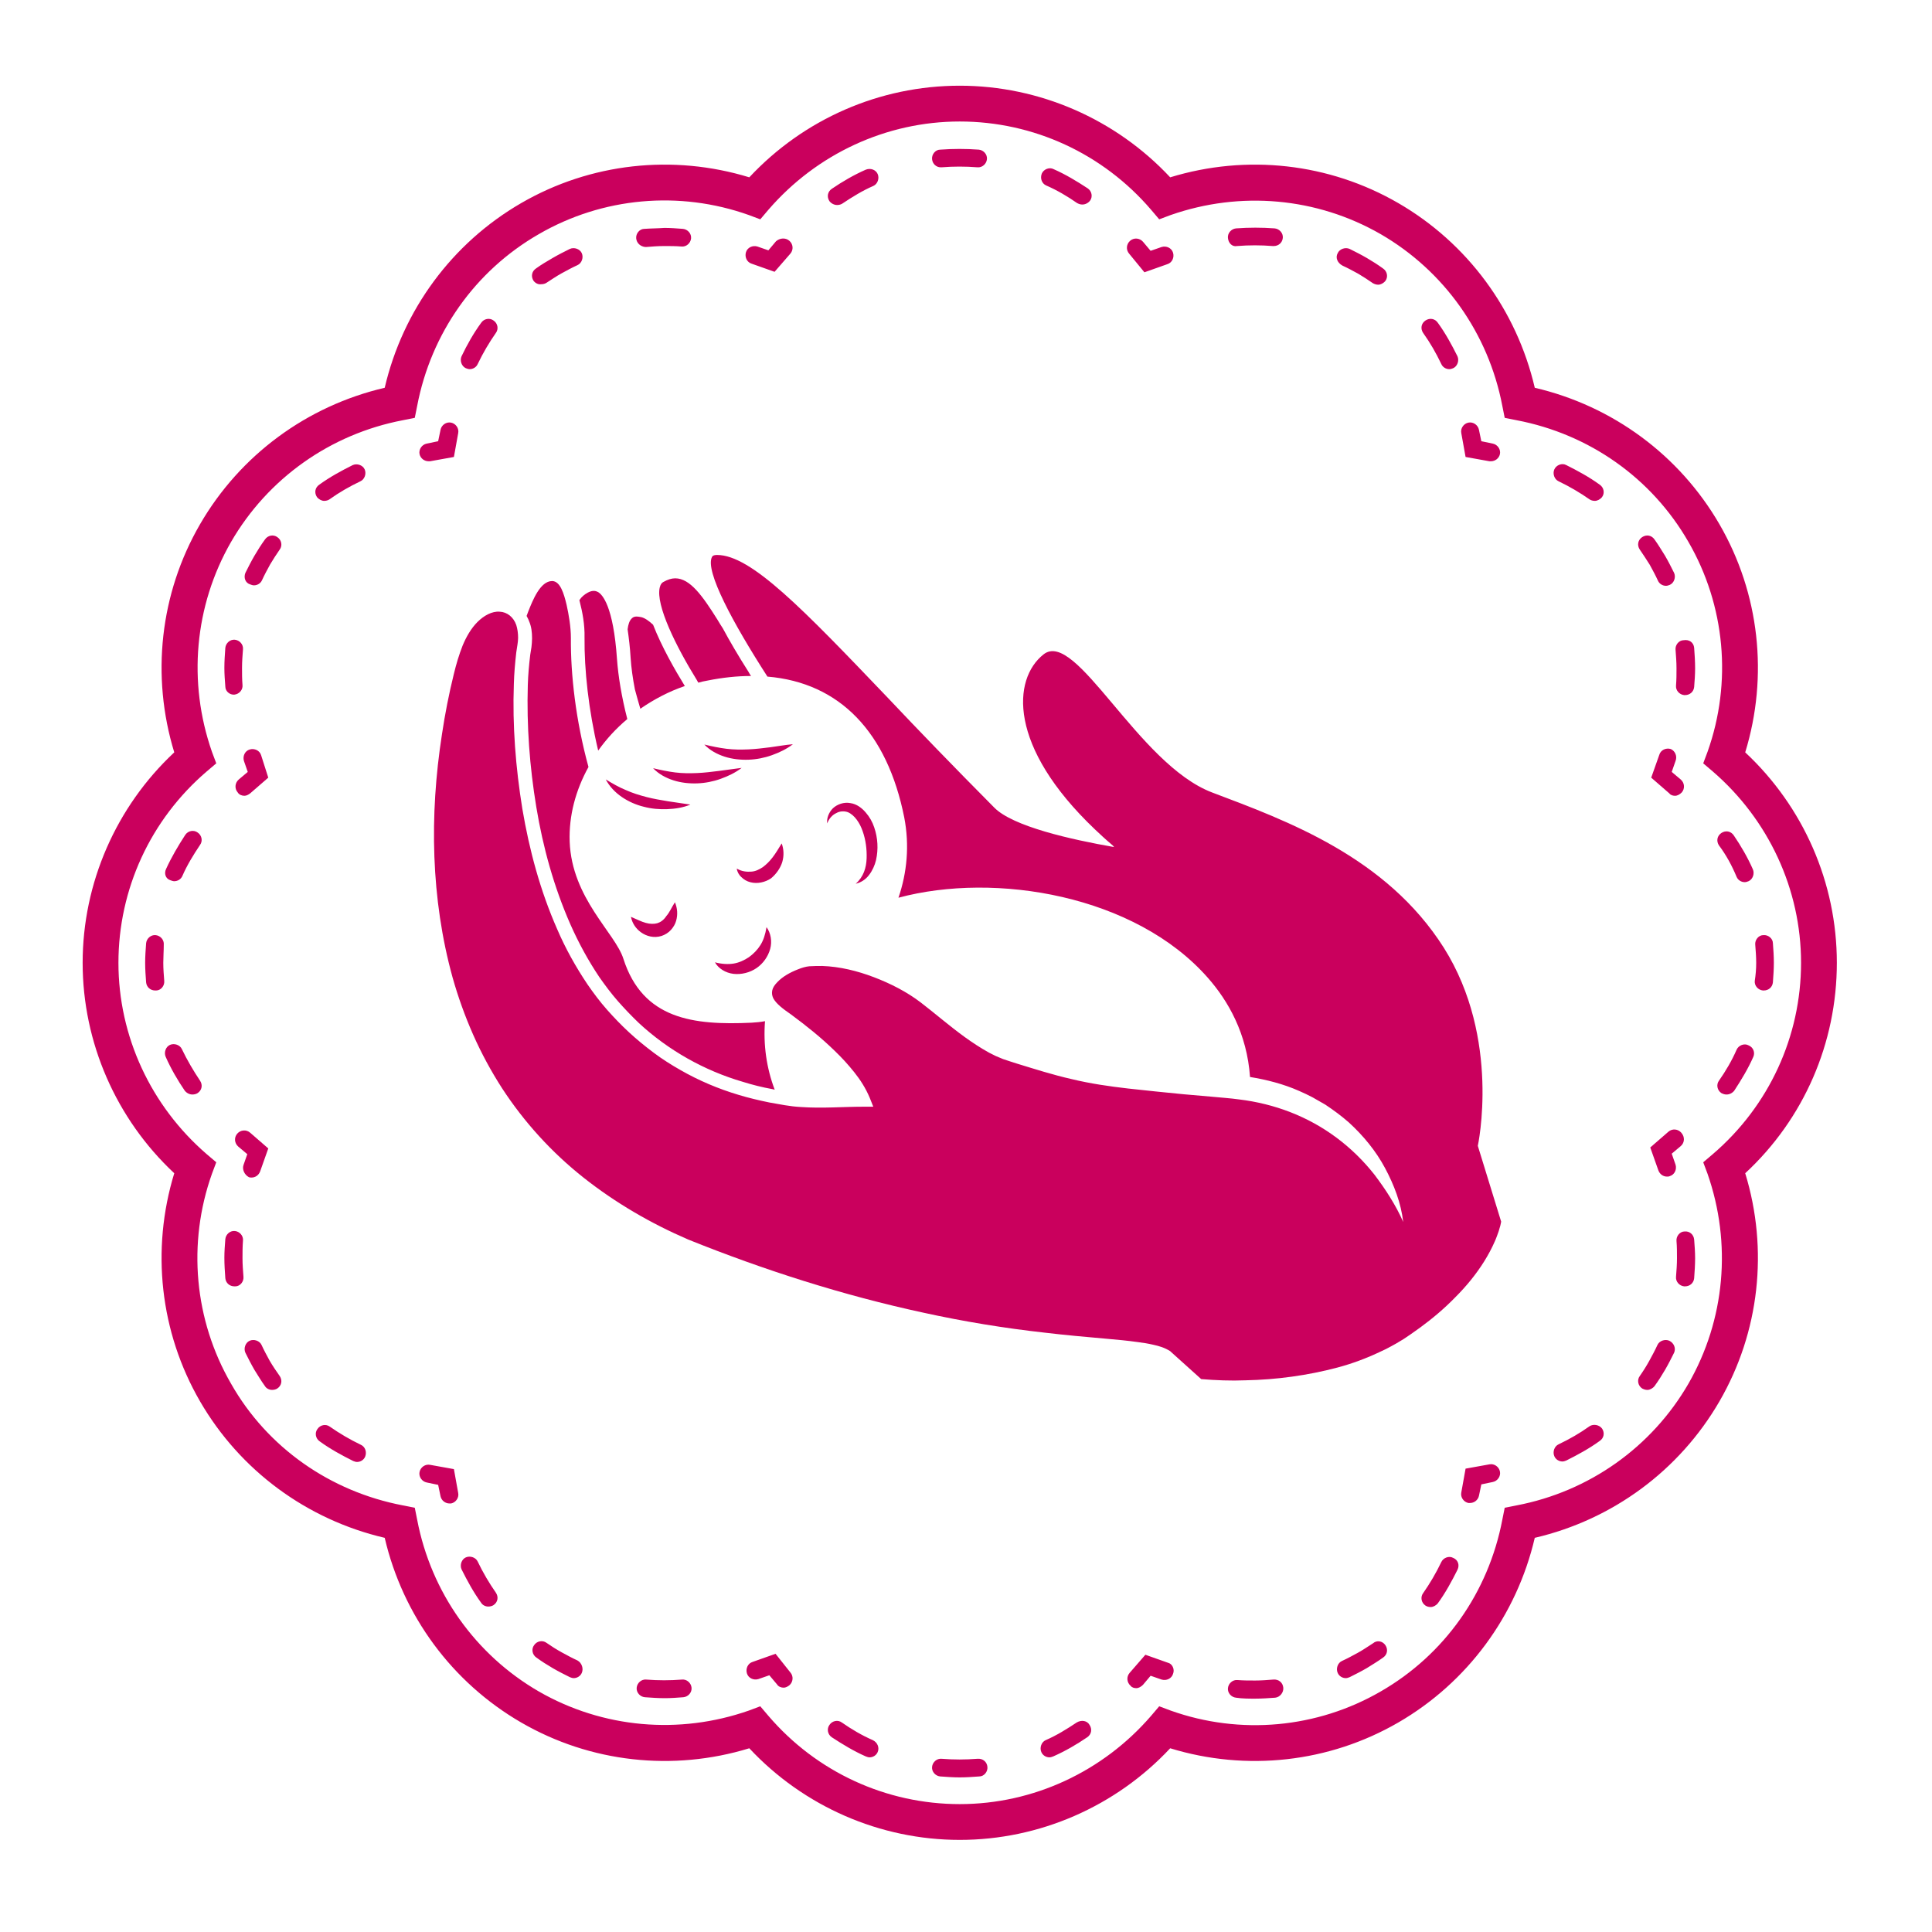 <?xml version="1.0" encoding="utf-8"?>
<!-- Generator: Adobe Illustrator 27.7.0, SVG Export Plug-In . SVG Version: 6.00 Build 0)  -->
<svg version="1.1" id="Layer_1" xmlns="http://www.w3.org/2000/svg" xmlns:xlink="http://www.w3.org/1999/xlink" x="0px" y="0px"
	 viewBox="0 0 100 100" style="enable-background:new 0 0 100 100;" xml:space="preserve">
<style type="text/css">
	.st0{fill:#CA005D;fill-opacity:0;}
	.st1{fill:#CA005D;}
</style>
<g>
	<g transform="translate(241.027 141.027) scale(0.247)">
		<g>
			<path id="fill_x5F_1_00000078730837544452856640000003523487850040014240_" class="st0" d="M-594.6-369.2
				c0-17.2-7.7-32.6-19.8-42.9c5.3-15,4.3-32.2-4.3-47.1c-8.6-14.9-22.9-24.4-38.6-27.3c-2.9-15.7-12.4-30-27.3-38.6
				s-32.1-9.6-47.1-4.3c-10.4-12.1-25.8-19.8-42.9-19.8c-17.2,0-32.6,7.7-42.9,19.8c-15-5.3-32.2-4.3-47.1,4.3s-24.4,22.9-27.3,38.6
				c-15.7,2.9-30,12.4-38.6,27.3c-8.6,14.9-9.6,32.1-4.3,47.1c-12.1,10.4-19.8,25.8-19.8,42.9c0,17.2,7.7,32.6,19.8,42.9
				c-5.3,15-4.3,32.2,4.3,47.1c8.6,14.9,22.9,24.4,38.6,27.3c2.9,15.7,12.4,30,27.3,38.6s32.1,9.6,47.1,4.3
				c10.4,12.1,25.8,19.8,42.9,19.8c17.2,0,32.6-7.7,42.9-19.8c15,5.3,32.2,4.3,47.1-4.3c14.9-8.6,24.4-22.9,27.3-38.6
				c15.7-2.9,30-12.4,38.6-27.3c8.6-14.9,9.6-32.1,4.3-47.1C-602.3-336.6-594.6-352-594.6-369.2z"/>
			<path id="frame_x5F_1_00000060737275006560805060000009263151011180824491_" class="st1" d="M-590.9-369.2
				c0-16.8-7-32.7-19.2-44.1c4.9-16,3-33.3-5.4-47.8c-8.4-14.5-22.4-24.8-38.7-28.6c-3.8-16.3-14.1-30.3-28.6-38.7
				c-14.5-8.4-31.8-10.3-47.8-5.4C-742-546-758-553-774.7-553c-16.8,0-32.7,7-44.1,19.2c-16-4.9-33.3-3-47.8,5.4
				c-14.5,8.4-24.8,22.4-28.6,38.7c-16.3,3.8-30.3,14.1-38.7,28.6c-8.4,14.5-10.3,31.8-5.4,47.8c-12.2,11.4-19.2,27.4-19.2,44.1
				s7,32.7,19.2,44.1c-4.9,16-3,33.3,5.4,47.8c8.4,14.5,22.4,24.8,38.7,28.6c3.8,16.3,14.1,30.3,28.6,38.7
				c14.5,8.4,31.8,10.3,47.8,5.4c11.4,12.2,27.4,19.2,44.1,19.2s32.7-7,44.1-19.2c16,4.9,33.3,3,47.8-5.4
				c14.5-8.4,24.8-22.4,28.6-38.7c16.3-3.8,30.3-14.1,38.7-28.6c8.4-14.5,10.3-31.8,5.4-47.8C-597.8-336.5-590.9-352.4-590.9-369.2z
				 M-618-325c5.1,14.6,3.7,30.6-4,44c-7.7,13.3-20.8,22.6-36,25.5l-2.5,0.5l-0.5,2.5c-2.9,15.2-12.1,28.3-25.5,36
				c-13.3,7.7-29.4,9.2-44,4l-2.4-0.9l-1.7,2c-10.1,11.7-24.7,18.5-40.1,18.5s-30-6.7-40.1-18.5l-1.7-2l-2.4,0.9
				c-14.6,5.1-30.6,3.7-44-4c-13.3-7.7-22.6-20.8-25.5-36l-0.5-2.5l-2.5-0.5c-15.2-2.9-28.4-12.1-36-25.5c-7.7-13.3-9.2-29.4-4-44
				l0.9-2.4l-2-1.7c-11.7-10.1-18.5-24.7-18.5-40.1s6.7-30,18.5-40.1l2-1.7l-0.9-2.4c-5.1-14.6-3.7-30.6,4-44
				c7.7-13.3,20.8-22.6,36-25.5l2.5-0.5l0.5-2.5c2.9-15.2,12.1-28.3,25.5-36c13.3-7.7,29.4-9.2,44-4l2.4,0.9l1.7-2
				c10.1-11.7,24.7-18.5,40.1-18.5c15.4,0,30,6.7,40.1,18.5l1.7,2l2.4-0.9c14.6-5.1,30.6-3.7,44,4c13.3,7.7,22.6,20.8,25.5,36
				l0.5,2.5l2.5,0.5c15.2,2.9,28.3,12.1,36,25.5c7.7,13.3,9.2,29.4,4,44l-0.9,2.4l2,1.7c11.7,10.1,18.5,24.7,18.5,40.1
				s-6.7,30-18.5,40.1l-2,1.7L-618-325z M-810.2-220.5c0.7,0.8,0.6,2-0.2,2.7c-0.4,0.3-0.8,0.5-1.2,0.5c-0.5,0-1.1-0.2-1.4-0.7
				l-1.6-1.9l-2.3,0.8c-1,0.3-2.1-0.2-2.4-1.2c-0.3-1,0.2-2.1,1.2-2.4l4.8-1.7L-810.2-220.5z M-830.9-217.3c0.1,1-0.7,1.9-1.7,2
				c-1.3,0.1-2.6,0.2-3.9,0.2c-1.4,0-2.8-0.1-4.2-0.2c-1-0.1-1.8-1-1.7-2c0.1-1,1-1.8,2-1.7c2.5,0.2,5,0.2,7.5,0
				C-831.9-219.1-831-218.3-830.9-217.3z M-853.9-220.4c-0.3,0.7-1,1.1-1.7,1.1c-0.3,0-0.5-0.1-0.8-0.2c-1.2-0.6-2.4-1.2-3.6-1.9
				c-1.2-0.7-2.3-1.4-3.4-2.2c-0.9-0.6-1.1-1.8-0.5-2.6c0.6-0.9,1.8-1.1,2.6-0.5c1,0.7,2.1,1.4,3.2,2c1.1,0.6,2.2,1.2,3.3,1.7
				C-853.9-222.5-853.5-221.3-853.9-220.4z M-871.9-237.2c0.6,0.9,0.4,2-0.5,2.6c-0.3,0.2-0.7,0.3-1.1,0.3c-0.6,0-1.2-0.3-1.5-0.8
				c-1.6-2.2-2.9-4.6-4.1-7c-0.4-0.9,0-2.1,0.9-2.5c0.9-0.4,2.1,0,2.5,0.9C-874.6-241.4-873.3-239.2-871.9-237.2z M-880.7-263.1
				l0.9,5c0.2,1-0.5,2-1.5,2.2c-0.1,0-0.2,0-0.3,0c-0.9,0-1.7-0.6-1.9-1.5l-0.5-2.4l-2.4-0.5c-1-0.2-1.7-1.2-1.5-2.2
				c0.2-1,1.2-1.7,2.2-1.5L-880.7-263.1z M-925-307.3c0,1.3,0.1,2.6,0.2,3.9c0.1,1-0.7,2-1.7,2c-0.1,0-0.1,0-0.2,0
				c-1,0-1.8-0.7-1.9-1.7c-0.1-1.4-0.2-2.8-0.2-4.3c0-1.3,0.1-2.6,0.2-3.9c0.1-1,1-1.8,2-1.7c1,0.1,1.8,1,1.7,2
				C-925-309.7-925-308.5-925-307.3z M-917.2-282.6c0.6,0.9,0.4,2-0.5,2.6c-0.3,0.2-0.7,0.3-1.1,0.3c-0.6,0-1.2-0.3-1.5-0.8
				c-0.8-1.1-1.5-2.3-2.2-3.4c-0.7-1.2-1.3-2.4-1.9-3.6c-0.4-0.9,0-2.1,0.9-2.5c0.9-0.4,2.1,0,2.5,0.9c0.5,1.1,1.1,2.2,1.7,3.3
				C-918.6-284.6-917.9-283.6-917.2-282.6z M-899.3-265.7c-0.3,0.7-1,1.1-1.7,1.1c-0.3,0-0.5-0.1-0.8-0.2c-2.4-1.2-4.8-2.5-7-4.1
				c-0.9-0.6-1.1-1.8-0.5-2.6c0.6-0.9,1.8-1.1,2.6-0.5c2,1.4,4.2,2.7,6.5,3.8C-899.3-267.8-898.9-266.7-899.3-265.7z M-924.8-326.8
				l0.8-2.3l-1.9-1.6c-0.8-0.7-0.9-1.9-0.2-2.7c0.7-0.8,1.9-0.9,2.7-0.2l3.8,3.3l-1.7,4.8c-0.3,0.8-1,1.3-1.8,1.3
				c-0.2,0-0.4,0-0.6-0.1C-924.6-324.8-925.1-325.9-924.8-326.8z M-941-388.9c1.1-2.4,2.5-4.8,4-7.1c0.6-0.9,1.8-1.1,2.6-0.5
				c0.9,0.6,1.1,1.8,0.5,2.6c-1.4,2.1-2.7,4.2-3.7,6.5c-0.3,0.7-1,1.1-1.7,1.1c-0.3,0-0.5-0.1-0.8-0.2
				C-941.1-386.8-941.5-387.9-941-388.9z M-933.9-344.5c0.6,0.9,0.4,2-0.5,2.6c-0.3,0.2-0.7,0.3-1.1,0.3c-0.6,0-1.2-0.3-1.6-0.8
				c-1.5-2.2-2.9-4.6-4-7.1c-0.4-0.9,0-2.1,0.9-2.5c0.9-0.4,2.1,0,2.5,0.9C-936.6-348.8-935.3-346.6-933.9-344.5z M-941.6-369.2
				c0,1.3,0.1,2.5,0.2,3.8c0.1,1-0.7,2-1.7,2c-0.1,0-0.1,0-0.2,0c-1,0-1.8-0.7-1.9-1.7c-0.1-1.4-0.2-2.7-0.2-4.1
				c0-1.4,0.1-2.7,0.2-4.1c0.1-1,1-1.8,2-1.7c1,0.1,1.8,1,1.7,2C-941.5-371.7-941.6-370.4-941.6-369.2z M-919.6-408l-3.8,3.3
				c-0.4,0.3-0.8,0.5-1.2,0.5c-0.5,0-1.1-0.2-1.4-0.7c-0.7-0.8-0.6-2,0.2-2.7l1.9-1.6l-0.8-2.3c-0.3-1,0.2-2.1,1.2-2.4
				c1-0.3,2.1,0.2,2.4,1.2L-919.6-408z M-928.6-427.1c-0.1-1.3-0.2-2.6-0.2-3.9c0-1.4,0.1-2.8,0.2-4.2c0.1-1,1-1.8,2-1.7
				c1,0.1,1.8,1,1.7,2c-0.1,1.3-0.2,2.6-0.2,3.9c0,1.2,0,2.4,0.1,3.6c0.1,1-0.7,1.9-1.7,2c-0.1,0-0.1,0-0.2,0
				C-927.7-425.4-928.6-426.1-928.6-427.1z M-924.4-450.9c0.6-1.2,1.2-2.4,1.9-3.6c0.7-1.2,1.4-2.3,2.2-3.4c0.6-0.9,1.8-1.1,2.6-0.5
				c0.9,0.6,1.1,1.8,0.5,2.6c-0.7,1-1.4,2.1-2,3.1c-0.6,1.1-1.2,2.2-1.7,3.3c-0.3,0.7-1,1.1-1.7,1.1c-0.3,0-0.5-0.1-0.8-0.2
				C-924.4-448.8-924.8-449.9-924.4-450.9z M-909.4-466.8c-0.6-0.9-0.4-2,0.5-2.6c2.2-1.6,4.6-2.9,7-4.1c0.9-0.4,2.1,0,2.5,0.9
				c0.4,0.9,0,2.1-0.9,2.5c-2.3,1.1-4.4,2.3-6.5,3.8c-0.3,0.2-0.7,0.3-1.1,0.3C-908.4-466-909-466.3-909.4-466.8z M-879.8-480.2
				l-0.9,5l-5,0.9c-0.1,0-0.2,0-0.3,0c-0.9,0-1.7-0.6-1.9-1.5c-0.2-1,0.5-2,1.5-2.2l2.4-0.5l0.5-2.4c0.2-1,1.2-1.7,2.2-1.5
				C-880.3-482.2-879.6-481.2-879.8-480.2z M-879.1-496.3c1.2-2.5,2.5-4.8,4.1-7c0.6-0.9,1.8-1.1,2.6-0.5c0.9,0.6,1.1,1.8,0.5,2.6
				c-1.4,2-2.7,4.2-3.8,6.5c-0.3,0.7-1,1.1-1.7,1.1c-0.3,0-0.5-0.1-0.8-0.2C-879.1-494.2-879.5-495.4-879.1-496.3z M-842.5-521
				c-0.1-1,0.7-2,1.7-2c1.4-0.1,2.9-0.1,4.2-0.2c1.3,0,2.6,0.1,3.9,0.2c1,0.1,1.8,1,1.7,2c-0.1,1-1,1.8-2,1.7
				c-1.2-0.1-2.5-0.1-3.6-0.1c-1.3,0-2.6,0.1-3.8,0.2c-0.1,0-0.1,0-0.2,0C-841.6-519.3-842.4-520-842.5-521z M-864-512.1
				c-0.6-0.9-0.4-2,0.5-2.6c1.1-0.8,2.3-1.5,3.5-2.2c1.2-0.7,2.4-1.3,3.6-1.9c0.9-0.4,2.1,0,2.5,0.9c0.4,0.9,0,2.1-0.9,2.5
				c-1.1,0.5-2.2,1.1-3.3,1.7c-1.1,0.6-2.1,1.3-3.2,2c-0.3,0.2-0.7,0.3-1.1,0.3C-863-511.3-863.6-511.6-864-512.1z M-810.4-520.5
				c0.8,0.7,0.9,1.9,0.2,2.7l-3.3,3.8l-4.8-1.7c-1-0.3-1.5-1.4-1.2-2.4c0.3-1,1.4-1.5,2.4-1.2l2.3,0.8l1.6-1.9
				C-812.4-521.1-811.2-521.2-810.4-520.5z M-780.5-537.6c-0.1-1,0.7-2,1.7-2c2.7-0.2,5.4-0.2,8.1,0c1,0.1,1.8,1,1.7,2
				c-0.1,1-1,1.8-2,1.7c-2.5-0.2-5-0.2-7.5,0c-0.1,0-0.1,0-0.2,0C-779.6-535.9-780.4-536.6-780.5-537.6z M-802-528.8
				c-0.6-0.9-0.4-2,0.5-2.6c2.2-1.5,4.6-2.9,7.1-4c1-0.4,2.1,0,2.5,0.9c0.4,0.9,0,2.1-0.9,2.5c-2.3,1-4.4,2.3-6.5,3.7
				c-0.3,0.2-0.7,0.3-1.1,0.3C-801-528-801.6-528.3-802-528.8z M-757.5-534.6c0.4-0.9,1.6-1.4,2.5-0.9c2.5,1.1,4.8,2.5,7.1,4
				c0.9,0.6,1.1,1.8,0.5,2.6c-0.4,0.5-1,0.8-1.6,0.8c-0.4,0-0.7-0.1-1.1-0.3c-2-1.4-4.2-2.7-6.5-3.7
				C-757.5-532.5-757.9-533.6-757.5-534.6z M-739.2-517.8c-0.7-0.8-0.6-2,0.2-2.7c0.8-0.7,2-0.6,2.7,0.2l1.6,1.9l2.3-0.8
				c1-0.3,2.1,0.2,2.4,1.2c0.3,1-0.2,2.1-1.2,2.4l-4.8,1.7L-739.2-517.8z M-677.6-501.2c-0.6-0.9-0.4-2,0.5-2.6
				c0.9-0.6,2-0.4,2.6,0.5c1.6,2.2,2.9,4.6,4.1,7c0.4,0.9,0,2.1-0.9,2.5c-0.3,0.1-0.5,0.2-0.8,0.2c-0.7,0-1.4-0.4-1.7-1.1
				C-674.9-497-676.1-499.1-677.6-501.2z M-718.5-521.1c-0.1-1,0.7-1.9,1.7-2c2.7-0.2,5.4-0.2,8.1,0c1,0.1,1.8,1,1.7,2
				c-0.1,1-0.9,1.7-1.9,1.7c-0.1,0-0.1,0-0.2,0c-2.5-0.2-5-0.2-7.5,0C-717.6-519.2-718.4-520-718.5-521.1z M-695.5-517.9
				c0.4-0.9,1.6-1.3,2.5-0.9c1.2,0.6,2.4,1.2,3.6,1.9c1.2,0.7,2.3,1.4,3.4,2.2c0.9,0.6,1.1,1.8,0.5,2.6c-0.4,0.5-1,0.8-1.5,0.8
				c-0.4,0-0.7-0.1-1.1-0.3c-1-0.7-2.1-1.4-3.1-2c-1.1-0.6-2.2-1.2-3.3-1.7C-695.6-515.9-696-517-695.5-517.9z M-661.5-475.8
				c-0.2,0.9-1,1.5-1.9,1.5c-0.1,0-0.2,0-0.3,0l-5-0.9l-0.9-5c-0.2-1,0.5-2,1.5-2.2c1-0.2,2,0.5,2.2,1.5l0.5,2.4l2.4,0.5
				C-662-477.8-661.3-476.8-661.5-475.8z M-650.1-472.6c0.4-0.9,1.6-1.4,2.5-0.9c2.4,1.2,4.8,2.5,7,4.1c0.9,0.6,1.1,1.8,0.5,2.6
				c-0.4,0.5-1,0.8-1.5,0.8c-0.4,0-0.8-0.1-1.1-0.3c-2-1.4-4.2-2.7-6.5-3.8C-650.1-470.5-650.5-471.7-650.1-472.6z M-620.8-435.2
				c0.1,1.4,0.2,2.8,0.2,4.3c0,1.3-0.1,2.6-0.2,3.9c-0.1,1-0.9,1.7-1.9,1.7c-0.1,0-0.1,0-0.2,0c-1-0.1-1.8-1-1.7-2
				c0.1-1.2,0.1-2.4,0.1-3.6c0-1.3-0.1-2.6-0.2-3.9c-0.1-1,0.7-2,1.7-2C-621.8-437-620.9-436.3-620.8-435.2z M-632.2-455.8
				c-0.6-0.9-0.4-2,0.5-2.6c0.9-0.6,2-0.4,2.6,0.5c0.8,1.1,1.5,2.3,2.2,3.4c0.7,1.2,1.3,2.4,1.9,3.6c0.4,0.9,0,2.1-0.9,2.5
				c-0.3,0.1-0.5,0.2-0.8,0.2c-0.7,0-1.4-0.4-1.7-1.1c-0.5-1.1-1.1-2.2-1.7-3.3C-630.8-453.7-631.5-454.8-632.2-455.8z
				 M-624.7-411.5l-0.8,2.3l1.9,1.6c0.8,0.7,0.9,1.9,0.2,2.7c-0.4,0.4-0.9,0.7-1.4,0.7c-0.4,0-0.9-0.1-1.2-0.5l-3.8-3.3l1.7-4.8
				c0.3-1,1.4-1.5,2.4-1.2C-624.8-413.6-624.3-412.5-624.7-411.5z M-608.4-349.5c-1.1,2.5-2.5,4.8-4,7.1c-0.4,0.5-1,0.8-1.6,0.8
				c-0.4,0-0.7-0.1-1.1-0.3c-0.9-0.6-1.1-1.8-0.5-2.6c1.4-2,2.7-4.2,3.7-6.5c0.4-0.9,1.6-1.4,2.5-0.9
				C-608.4-351.5-608-350.4-608.4-349.5z M-615.6-393.8c-0.6-0.9-0.4-2,0.5-2.6c0.9-0.6,2-0.4,2.6,0.5c1.5,2.2,2.9,4.6,4,7.1
				c0.4,0.9,0,2.1-0.9,2.5c-0.3,0.1-0.5,0.2-0.8,0.2c-0.7,0-1.4-0.4-1.7-1.1C-612.9-389.6-614.1-391.8-615.6-393.8z M-607.8-369.2
				c0-1.3-0.1-2.5-0.2-3.8c-0.1-1,0.7-2,1.7-2c1-0.1,2,0.7,2,1.7c0.1,1.3,0.2,2.7,0.2,4.1c0,1.4-0.1,2.7-0.2,4.1
				c-0.1,1-0.9,1.7-1.9,1.7c-0.1,0-0.1,0-0.2,0c-1-0.1-1.8-1-1.7-2C-607.9-366.7-607.8-367.9-607.8-369.2z M-623.6-330.8l-1.9,1.6
				l0.8,2.3c0.3,1-0.2,2.1-1.2,2.4c-0.2,0.1-0.4,0.1-0.6,0.1c-0.8,0-1.5-0.5-1.8-1.3l-1.7-4.8l3.8-3.3c0.8-0.7,2-0.6,2.7,0.2
				C-622.7-332.7-622.8-331.5-623.6-330.8z M-625-287.5c-0.6,1.2-1.2,2.4-1.9,3.6c-0.7,1.2-1.4,2.3-2.2,3.4c-0.4,0.5-1,0.8-1.5,0.8
				c-0.4,0-0.7-0.1-1.1-0.3c-0.9-0.6-1.1-1.8-0.5-2.6c0.7-1,1.4-2.1,2-3.2c0.6-1.1,1.2-2.2,1.7-3.3c0.4-0.9,1.6-1.3,2.5-0.9
				C-625-289.5-624.6-288.4-625-287.5z M-620.8-311.2c0.1,1.3,0.2,2.6,0.2,3.9c0,1.4-0.1,2.8-0.2,4.2c-0.1,1-0.9,1.7-1.9,1.7
				c-0.1,0-0.1,0-0.2,0c-1-0.1-1.8-1-1.7-2c0.1-1.3,0.2-2.6,0.2-3.9c0-1.2,0-2.4-0.1-3.6c-0.1-1,0.7-2,1.7-2
				C-621.8-313-620.9-312.3-620.8-311.2z M-640.1-271.6c0.6,0.9,0.4,2-0.5,2.6c-2.2,1.6-4.6,2.9-7,4.1c-0.3,0.1-0.5,0.2-0.8,0.2
				c-0.7,0-1.4-0.4-1.7-1.1c-0.4-0.9,0-2.1,0.9-2.5c2.3-1.1,4.4-2.3,6.5-3.8C-641.9-272.6-640.7-272.4-640.1-271.6z M-661.5-262.6
				c0.2,1-0.5,2-1.5,2.2l-2.4,0.5l-0.5,2.4c-0.2,0.9-1,1.5-1.9,1.5c-0.1,0-0.2,0-0.3,0c-1-0.2-1.7-1.2-1.5-2.2l0.9-5l5-0.9
				C-662.7-264.3-661.7-263.6-661.5-262.6z M-670.4-242c-1.2,2.4-2.5,4.8-4.1,7c-0.4,0.5-1,0.8-1.5,0.8c-0.4,0-0.8-0.1-1.1-0.3
				c-0.9-0.6-1.1-1.8-0.5-2.6c1.4-2,2.7-4.2,3.8-6.5c0.4-0.9,1.6-1.4,2.5-0.9C-670.3-244.1-669.9-243-670.4-242z M-685.5-226.2
				c0.6,0.9,0.4,2-0.5,2.6c-1.1,0.8-2.3,1.5-3.4,2.2c-1.2,0.7-2.4,1.3-3.6,1.9c-0.3,0.1-0.5,0.2-0.8,0.2c-0.7,0-1.4-0.4-1.7-1.1
				c-0.4-0.9,0-2.1,0.9-2.5c1.1-0.5,2.2-1.1,3.3-1.7c1.1-0.6,2.1-1.3,3.2-2C-687.3-227.3-686.1-227.1-685.5-226.2z M-706.9-217.3
				c0.1,1-0.7,2-1.7,2.1c-1.4,0.1-2.8,0.2-4.2,0.2c-1.3,0-2.7,0-4-0.2c-1-0.1-1.8-1-1.7-2c0.1-1,1-1.8,2-1.7
				c1.2,0.1,2.4,0.1,3.7,0.1c1.3,0,2.6-0.1,3.8-0.2C-707.9-219.1-707-218.4-706.9-217.3z M-730-220.2c-0.3,1-1.4,1.5-2.4,1.2
				l-2.3-0.8l-1.6,1.9c-0.4,0.4-0.9,0.7-1.4,0.7c-0.4,0-0.9-0.1-1.2-0.5c-0.8-0.7-0.9-1.9-0.2-2.7l3.3-3.8l4.8,1.7
				C-730.2-222.3-729.6-221.2-730-220.2z M-768.9-200.7c0.1,1-0.7,2-1.7,2c-1.4,0.1-2.7,0.2-4.1,0.2c-1.4,0-2.7-0.1-4.1-0.2
				c-1-0.1-1.8-1-1.7-2c0.1-1,1-1.8,2-1.7c2.5,0.2,5,0.2,7.5,0C-769.9-202.5-769-201.8-768.9-200.7z M-791.9-203.8
				c-0.3,0.7-1,1.1-1.7,1.1c-0.3,0-0.5-0.1-0.8-0.2c-2.5-1.1-4.8-2.5-7.1-4c-0.9-0.6-1.1-1.8-0.5-2.6c0.6-0.9,1.8-1.1,2.6-0.5
				c2,1.4,4.2,2.7,6.5,3.7C-791.9-205.8-791.5-204.7-791.9-203.8z M-747.5-209.5c0.6,0.9,0.4,2-0.5,2.6c-2.2,1.5-4.6,2.9-7.1,4
				c-0.3,0.1-0.5,0.2-0.8,0.2c-0.7,0-1.4-0.4-1.7-1.1c-0.4-0.9,0-2.1,0.9-2.5c2.3-1,4.4-2.3,6.5-3.7
				C-749.2-210.6-748-210.4-747.5-209.5z"/>
		</g>
	</g>
	<g transform="scale(0.157) translate(1712.209 1074.16)">
		<path id="color_x5F_1_00000138565647440156532800000016323854435175018130_" class="st1" d="M-1504.3-857.2
			c-0.2-3.5-0.6-6.7-1-9.5c0.2-1.6,0.6-2.8,1.3-3.5c0.2-0.2,0.6-0.7,1.7-0.7c0.4,0,0.9,0.1,1.5,0.2c1.2,0.3,2.5,1.2,3.9,2.5
			c2.8,7.2,7.2,14.9,10.4,20.1c0,0,0,0.1,0.1,0.1c-5.3,1.8-10.2,4.4-14.7,7.5c-0.6-2-1.2-4.2-1.8-6.4
			C-1503.6-850.5-1504.1-854.1-1504.3-857.2z M-1482-849.1c1-0.3,2-0.5,3.1-0.7c5-1,9.8-1.5,14.3-1.5c-0.3-0.4-0.6-0.9-0.8-1.3
			c-3.5-5.5-6.3-10.3-8.5-14.4c-0.6-0.9-1.2-1.9-1.8-2.9c-4.9-7.8-9-13.6-13.9-13.6c-1.2,0-2.5,0.4-3.9,1.2
			c-0.4,0.2-0.9,0.6-1.2,1.8c-1.4,5.8,5.4,19.5,12.2,30.5C-1482.6-850.2-1482.4-849.8-1482-849.1z M-1519.5-864
			c-0.1,10.6,1.3,23.8,4.5,37.3c2.7-3.8,5.9-7.3,9.6-10.4c-1.9-7.4-3-14.2-3.4-19.8c-1.2-17.4-4.8-21.3-6.3-22.1
			c-0.6-0.3-1.6-0.7-3.3,0.2c-1.1,0.6-2.1,1.4-2.8,2.5c0,0.1,0.1,0.3,0.1,0.4C-1520.2-872.4-1519.4-868.3-1519.5-864z M-1569-791.7
			c0.5,13.4,2.4,26.8,6,39.8c1.8,6.4,4.1,12.8,6.8,18.9c2.7,6.1,5.9,12,9.5,17.6c7.3,11.2,16.4,21.2,26.9,29.5
			c10.5,8.3,22.2,15.1,34.5,20.4c25.1,10.1,51.1,18.4,77.5,24.1c13.2,2.9,26.6,5.1,40.1,6.6c6.7,0.8,13.5,1.4,20.3,2
			c3.4,0.3,6.8,0.6,10.3,1.1c1.7,0.2,3.5,0.5,5.2,0.9c1.8,0.4,3.6,0.9,5.5,2.1l0.1,0.1l0.1,0.1l10,9c4.8,0.4,9.8,0.6,14.6,0.4
			c5.1-0.1,10.3-0.5,15.3-1.2c5.1-0.7,10.1-1.7,15-3c4.9-1.3,9.7-3.1,14.3-5.3l1.7-0.8l1.7-0.9c1.1-0.6,2.2-1.2,3.3-1.9
			c1.1-0.6,2.1-1.4,3.2-2.1c1-0.7,2.1-1.5,3.1-2.2c4.1-3,8-6.3,11.6-10c3.6-3.6,6.8-7.5,9.5-11.8c1.3-2.1,2.5-4.3,3.5-6.6
			c0.5-1.1,0.9-2.3,1.3-3.4c0.2-0.6,0.3-1.2,0.5-1.7l0.2-0.9c0-0.2,0.1-0.4,0.1-0.5l-7.7-25c0,0,7.7-35.3-11.2-65.3
			c-19-30-51.8-41.9-76.4-51.2c-24.5-9.3-44.9-54.1-55.6-45.5c-10.2,8.1-11.8,30.3,17,57.7c1.7,1.6,3.4,3.2,5.3,4.8
			c0.4,0.3,0.7,0.6,1,1c-14.3-2.5-33.4-6.8-39.5-13c-13.4-13.5-25-25.5-35.1-36.2c-28.1-29.4-45.1-47.1-56.3-47.1c0,0,0,0,0,0
			c-1.4,0-1.6,0.5-1.7,0.7c-2.3,4.6,6.9,21.7,18.3,39.4c23.9,2,39.5,18.4,45.1,46.4c1.8,9.3,0.9,18.3-1.9,26.5
			c32-8.6,78.1-0.8,102,26.4c6.7,7.6,12.9,18.4,13.9,32.7c5.5,0.9,11,2.3,16.2,4.6l2.2,1l2.2,1.1c0.7,0.4,1.4,0.8,2.1,1.2
			c0.7,0.4,1.4,0.8,2.1,1.2c2.7,1.8,5.3,3.7,7.8,5.9c4.8,4.4,8.9,9.4,11.9,15c3,5.6,5.3,11.6,6,17.8c-1.2-2.8-2.7-5.5-4.3-8.1
			c-1.6-2.6-3.3-5-5.1-7.4c-3.7-4.7-7.9-8.8-12.6-12.3c-4.7-3.5-9.8-6.3-15.2-8.4c-5.4-2.1-11.1-3.5-16.9-4.2c-2.8-0.4-6-0.6-9-0.9
			l-9.2-0.8c-6.1-0.6-12.2-1.2-18.4-1.9c-6.1-0.7-12.4-1.6-18.6-3.1c-6.2-1.4-12.1-3.3-18-5.1c-1.5-0.5-2.9-0.9-4.6-1.5
			c-0.8-0.3-1.6-0.7-2.4-1l-2.2-1.1c-2.9-1.6-5.6-3.4-8.1-5.2c-5.1-3.7-9.8-7.8-14.5-11.4c-4.6-3.5-9.9-6.2-15.4-8.3
			c-5.5-2.1-11.3-3.5-17-3.7c-1.4,0-2.9,0-4.3,0.1c-1.1,0.1-2.5,0.5-3.7,1c-2.6,1-5.1,2.4-6.8,4.2c-0.9,0.9-1.5,1.8-1.7,2.7
			c-0.2,0.9-0.1,1.7,0.3,2.6c1,1.9,3.3,3.6,5.9,5.4c5,3.7,9.9,7.6,14.4,12c2.3,2.2,4.4,4.5,6.4,7c2,2.5,3.8,5.3,5.1,8.4l1.2,3
			l-3.3,0c-6.7,0-13.5,0.6-20.6,0.1c-1.8-0.1-3.5-0.3-5.3-0.6c-1.7-0.3-3.4-0.6-5.1-0.9c-3.4-0.7-6.8-1.5-10.1-2.5
			c-6.7-2-13.1-4.7-19.2-8.2c-3-1.7-6-3.6-8.8-5.7c-2.8-2.1-5.5-4.3-8.1-6.7c-2.6-2.4-5-4.9-7.3-7.5c-2.3-2.6-4.4-5.4-6.4-8.3
			c-3.9-5.8-7.3-11.9-10-18.2c-5.6-12.7-9.2-26.1-11.5-39.7c-2.2-13.6-3.3-27.4-2.8-41.2c0.1-3.5,0.4-6.9,0.8-10.4
			c0.1-0.8,0.3-1.8,0.4-2.6c0.1-0.7,0.2-1.5,0.2-2.2c0-1.5-0.2-2.9-0.6-4.2c-0.9-2.6-3-4.3-5.5-4.4c-2.5-0.2-5.2,1.3-7.3,3.4
			c-2.1,2.1-3.7,4.9-4.9,7.8c-0.6,1.5-1.1,3-1.6,4.6c-0.5,1.6-0.9,3.2-1.3,4.8c-1.6,6.5-2.9,13.1-3.9,19.8
			C-1568.6-818.6-1569.5-805.1-1569-791.7z M-1536.8-863.7c0,1-0.1,1.9-0.2,2.9c-0.1,0.9-0.3,1.6-0.4,2.5c-0.4,3.3-0.7,6.6-0.8,10
			c-0.4,13.4,0.6,26.9,2.8,40.2c2.2,13.3,5.8,26.3,11.2,38.6c2.7,6.1,5.9,12,9.6,17.5c1.9,2.7,3.9,5.4,6.1,7.9
			c2.2,2.5,4.5,4.9,6.9,7.2c9.7,9,21.6,15.7,34.3,19.4c3.2,1,6.4,1.8,9.7,2.4c0.3,0.1,0.6,0.1,0.8,0.2c-2.7-7.1-3.8-14.8-3.2-22.6
			c-1.5,0.3-3,0.4-4.4,0.5c-19.2,0.9-35.9-1.1-42.3-21.1c-2.7-8.5-17-19.9-17.7-38.6c-0.3-8.6,2-17,6.2-24.6
			c-4.2-15.3-5.9-30.5-5.8-42.5c0-3.8-0.7-7.7-1.4-10.9c-0.9-3.8-2.1-7.8-4.7-7.9c0,0-0.1,0-0.1,0c-3.9,0-6.4,6.4-7.8,9.9
			c-0.2,0.5-0.4,1-0.6,1.6c0.3,0.6,0.6,1.1,0.8,1.7C-1537-867.6-1536.8-865.7-1536.8-863.7z M-1495.5-769.8c-1,0.3-2.4,0.3-3.8-0.1
			c-1.5-0.4-3-1.2-4.9-2c0.4,2,1.5,3.8,3.3,5.1c1.8,1.3,4.3,2,6.8,1.2c1.2-0.4,2.3-1.1,3.1-2c0.8-0.9,1.4-1.9,1.7-3
			c0.6-2.1,0.4-4.2-0.4-6.1c-1.1,1.7-1.8,3.4-2.8,4.5C-1493.4-770.8-1494.5-770.1-1495.5-769.8z M-1454.3-790
			c0.6-2.1,0.5-4.2-0.2-6.1c-1.1,1.8-2,3.3-3,4.6c-1,1.3-2,2.3-3.2,3.2c-1.2,0.8-2.4,1.4-3.8,1.5c-1.4,0.1-3.1,0-4.8-1
			c0.1,1,0.7,2.1,1.5,2.8c0.8,0.8,1.8,1.4,3,1.7c2.3,0.6,4.9,0,6.8-1.3C-1456.3-786-1454.9-788-1454.3-790z M-1470.4-753.1
			c2.6,0.3,5.4-0.4,7.6-1.9c2.2-1.5,3.8-3.8,4.5-6.3c0.7-2.5,0.2-5.3-1.2-7.2c-0.4,2.4-1,4.3-2,5.9c-1,1.6-2.3,2.9-3.8,4
			c-1.5,1-3.2,1.8-5,2.1c-1.8,0.3-3.9,0.2-6.2-0.4C-1475.4-754.9-1473-753.4-1470.4-753.1z M-1430.1-782.8c1.7-0.4,3.3-1.4,4.4-2.9
			c1.1-1.4,1.9-3.2,2.3-4.9c0.8-3.6,0.6-7.3-0.6-10.8c-0.6-1.8-1.5-3.4-2.8-4.9c-1.2-1.4-2.9-2.8-5.1-3.1c-2.1-0.4-4.3,0.4-5.7,1.7
			c-1.4,1.4-2.1,3.3-1.9,5c0.6-1.6,1.7-2.8,3-3.4c1.2-0.7,2.7-0.7,3.8-0.3c2.2,0.9,4,3.6,4.9,6.3c1,2.8,1.4,5.9,1.3,8.9
			C-1426.6-788.1-1427.5-785.1-1430.1-782.8z M-1482.3-815.9c2.6-0.1,5.2-0.6,7.7-1.5c2.5-0.9,4.8-2,6.9-3.6c-2.6,0.3-5,0.7-7.5,1
			c-2.4,0.3-4.8,0.6-7.2,0.7c-2.4,0.1-4.8,0.1-7.2-0.2c-2.4-0.3-4.8-0.8-7.3-1.4c1.8,1.9,4.2,3.2,6.7,4
			C-1487.7-816.1-1485-815.8-1482.3-815.9z M-1492-810c-2.4-0.4-4.8-0.8-7.1-1.4c-2.3-0.6-4.6-1.3-6.8-2.3c-2.2-0.9-4.3-2.1-6.6-3.5
			c1.2,2.3,3.1,4.3,5.3,5.8c2.2,1.5,4.7,2.6,7.2,3.2c2.6,0.7,5.2,0.9,7.8,0.8c2.6-0.1,5.2-0.5,7.6-1.5
			C-1487.1-809.3-1489.5-809.6-1492-810z M-1458.3-827.8c-2.4,0.3-4.8,0.6-7.2,0.7c-2.4,0.1-4.8,0.1-7.2-0.2
			c-2.4-0.3-4.8-0.8-7.3-1.4c1.8,1.9,4.2,3.2,6.7,4c2.5,0.8,5.2,1.1,7.9,1c2.6-0.1,5.2-0.6,7.7-1.5c2.5-0.9,4.8-2,6.9-3.6
			C-1453.4-828.6-1455.9-828.1-1458.3-827.8z"/>
	</g>
</g>
</svg>
